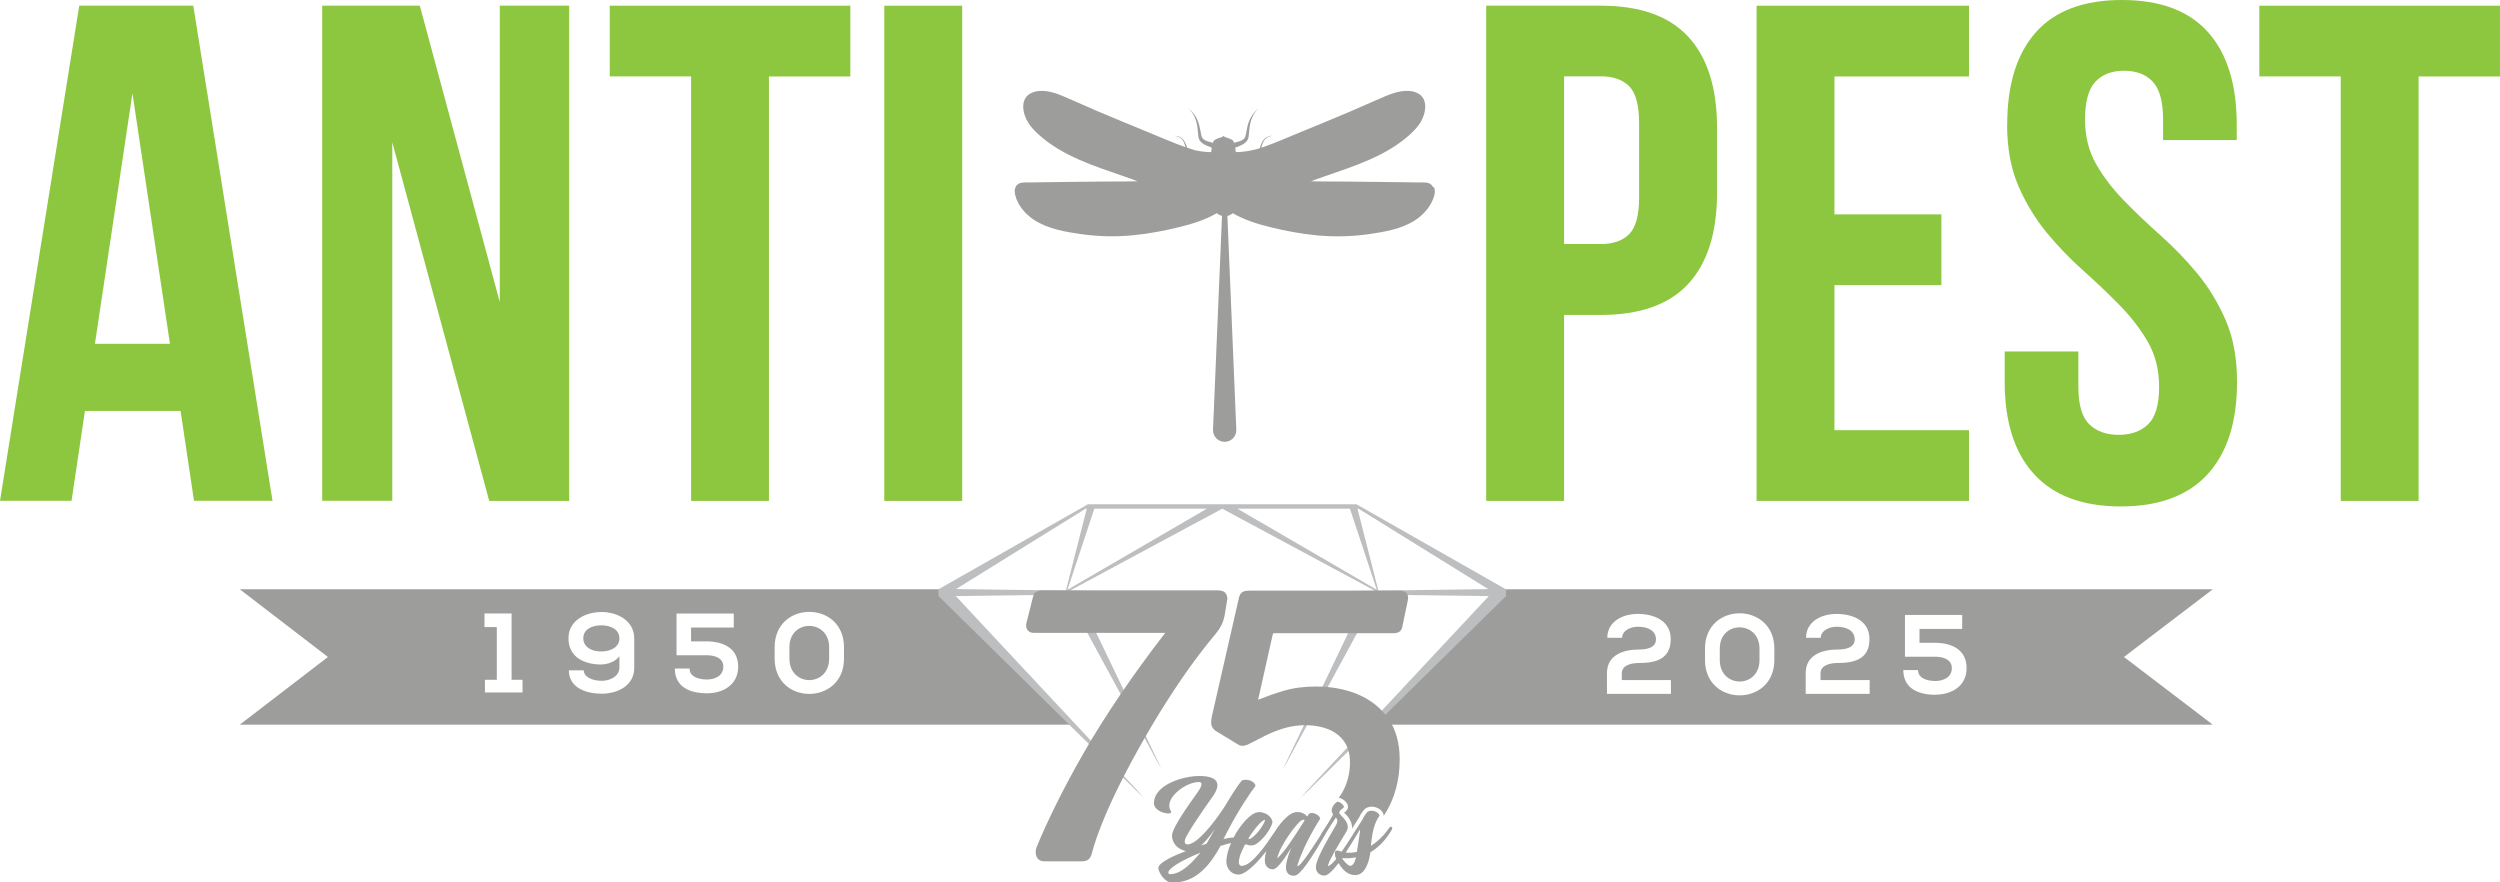 <svg width="238" height="84" viewBox="0 0 238 84" fill="none" xmlns="http://www.w3.org/2000/svg">
<g clip-path="url(#clip0_2431_457)">
<path fill-rule="evenodd" clip-rule="evenodd" d="M57.227 62.02C58.171 62.02 58.979 61.589 58.966 60.756C58.954 59.93 58.158 59.53 57.239 59.53C56.32 59.53 55.531 59.93 55.531 60.756C55.531 61.582 56.283 62.02 57.227 62.02Z" fill="#9D9D9C"/>
<path fill-rule="evenodd" clip-rule="evenodd" d="M102.135 68.991L90.124 56.688V56.097H22.824L31.22 62.544L22.824 68.991H37.833H102.129H102.135ZM73.747 61.613C73.747 57.126 80.347 57.132 80.347 61.613V62.698C80.347 67.179 73.747 67.185 73.747 62.698V61.613ZM67.257 62.384H64.407V58.408H69.854V59.739H65.789V61.058H67.251C68.855 61.058 70.28 61.712 70.274 63.475C70.274 65.182 68.843 66.002 67.325 66.002C65.672 66.002 64.253 65.41 64.241 63.647H65.647C65.647 64.473 66.591 64.689 67.3 64.689C68.01 64.689 68.861 64.368 68.861 63.475C68.873 62.624 68.022 62.377 67.251 62.377L67.257 62.384ZM57.239 58.26C58.775 58.26 60.379 59.086 60.379 60.775V63.579C60.379 65.256 58.831 66.039 57.282 66.039C55.648 66.039 54.155 65.391 54.155 63.814H55.574C55.574 64.479 56.456 64.812 57.258 64.812C58.109 64.825 58.966 64.362 58.966 63.549V62.464C58.633 62.981 57.819 63.259 57.227 63.259C55.709 63.259 54.118 62.624 54.118 60.756C54.118 59.092 55.722 58.266 57.233 58.266L57.239 58.26ZM46.123 58.402H48.702V64.72H49.744V65.922H46.166V64.72H47.295V59.696H46.123V58.408V58.402Z" fill="#9D9D9C"/>
<path fill-rule="evenodd" clip-rule="evenodd" d="M163.723 61.749V62.834C163.723 65.564 167.504 65.564 167.504 62.834V61.749C167.504 59.068 163.723 59.031 163.723 61.749Z" fill="#9D9D9C"/>
<path fill-rule="evenodd" clip-rule="evenodd" d="M78.934 62.698V61.613C78.934 58.926 75.153 58.895 75.153 61.613V62.698C75.153 65.428 78.934 65.428 78.934 62.698Z" fill="#9D9D9C"/>
<path fill-rule="evenodd" clip-rule="evenodd" d="M210.667 56.097H142.577V56.688L130.566 68.991H194.542H210.66L202.203 62.544L210.66 56.097H210.667ZM159.078 66.057H152.983V64.079C152.983 62.347 154.55 61.835 156.037 61.835C156.604 61.835 157.647 61.736 157.647 60.867C157.647 60.054 156.907 59.665 155.938 59.665C155.198 59.665 154.433 60.041 154.421 60.719H153.014C153.026 59.129 154.532 58.445 155.913 58.445C157.419 58.445 159.053 59.055 159.053 60.843C159.053 62.754 157.616 63.117 156.031 63.117C155.408 63.117 154.396 63.277 154.396 64.097V64.744H159.072V66.063L159.078 66.057ZM168.917 62.834C168.917 67.315 162.316 67.321 162.316 62.834V61.749C162.316 57.261 168.917 57.268 168.917 61.749V62.834ZM177.997 66.057H171.903V64.079C171.903 62.347 173.469 61.835 174.956 61.835C175.524 61.835 176.566 61.736 176.566 60.867C176.566 60.054 175.826 59.665 174.857 59.665C174.117 59.665 173.352 60.041 173.34 60.719H171.933C171.946 59.129 173.451 58.445 174.833 58.445C176.338 58.445 177.973 59.055 177.973 60.843C177.973 62.754 176.535 63.117 174.95 63.117C174.327 63.117 173.315 63.277 173.315 64.097V64.744H177.991V66.063L177.997 66.057ZM184.277 66.144C182.624 66.144 181.205 65.552 181.193 63.789H182.599C182.599 64.615 183.543 64.831 184.252 64.831C184.962 64.831 185.813 64.51 185.813 63.616C185.825 62.766 184.974 62.519 184.203 62.519H181.353V58.544H186.8V59.875H182.735V61.194H184.197C185.801 61.194 187.226 61.847 187.219 63.61C187.219 65.318 185.788 66.131 184.271 66.131L184.277 66.144Z" fill="#9D9D9C"/>
<path d="M143.354 56.097L129.129 48.004H103.572L89.347 56.097V56.744L108.896 75.975L108.205 75.235L108.902 75.919L90.988 56.744L101.536 56.608L110.537 73.164L110.29 72.646L110.537 73.109L102.61 56.596L113.658 56.454L111.431 56.423L113.658 56.392L101.839 56.232L116.36 48.429L130.881 56.232L119.062 56.392L121.289 56.423L119.062 56.454L130.11 56.596L122.183 73.109L122.417 72.677L122.183 73.17L131.183 56.614L141.732 56.75L123.818 75.925L124.49 75.26L123.818 75.981L143.366 56.75V56.103L143.354 56.097ZM128.512 48.423L131.072 56.146L117.791 48.423H128.512ZM131.22 56.226L129.234 48.429H129.333L141.682 56.084L131.22 56.226ZM104.183 48.423H114.904L101.623 56.146L104.183 48.423ZM103.461 48.423L101.475 56.22L91.013 56.078L103.362 48.423H103.461Z" fill="#BCBEC0"/>
<path d="M132.466 78.718C132.411 78.687 132.324 78.693 132.244 78.822C132.028 79.143 131.442 79.938 130.505 80.53C130.609 79.574 130.751 78.422 131.319 77.676L131.331 77.664V77.645C131.319 77.516 131.165 77.362 130.949 77.263C130.665 77.14 130.375 77.152 130.159 77.312C129.993 77.516 129.808 77.762 129.709 78.015C129.462 78.416 129.166 78.878 128.845 79.359C128.827 79.383 128.814 79.414 128.808 79.439L128.654 79.673C128.37 80.117 128.049 80.616 127.729 81.072H127.686C127.624 81.048 127.568 81.035 127.507 81.017C127.359 80.974 127.248 80.943 127.161 81.004C127.106 81.048 127.081 81.121 127.081 81.233C127.081 81.38 127.124 81.609 127.204 81.775C126.945 82.095 126.736 82.293 126.563 82.397C126.452 82.459 126.421 82.447 126.427 82.447C126.427 82.447 126.415 82.416 126.433 82.354C126.6 81.781 127.42 80.425 128.019 79.433L128.191 79.143C128.524 78.557 128.08 78.034 127.642 77.596C127.537 77.497 127.494 77.417 127.5 77.337C127.513 77.22 127.63 77.09 127.871 76.93C127.914 76.893 127.938 76.844 127.932 76.788C127.914 76.634 127.685 76.437 127.494 76.357C127.389 76.314 127.303 76.314 127.254 76.357C126.859 76.677 126.779 76.961 126.779 77.146C126.779 77.288 126.822 77.411 126.914 77.534C126.649 78.052 126.236 78.687 125.792 79.359C125.773 79.389 125.755 79.427 125.749 79.463L125.625 79.661C125.008 80.628 124.071 82.083 123.645 82.404C123.565 82.465 123.528 82.465 123.522 82.459C123.515 82.459 123.503 82.416 123.522 82.36C124.108 80.388 125.638 78.009 125.65 77.99C125.668 77.972 125.681 77.941 125.668 77.885C125.644 77.775 125.514 77.608 125.267 77.491C124.885 77.306 124.638 77.454 124.626 77.46L124.453 77.719C124.225 77.491 123.861 77.232 123.281 77.331C122.763 77.429 122.054 78.101 121.418 79.088C121.369 79.161 121.313 79.242 121.258 79.328C120.579 80.339 119.167 82.428 118.229 82.428C118.223 82.428 118.21 82.428 118.198 82.428C117.964 82.416 117.939 82.188 117.939 82.089C117.939 81.658 118.093 81.276 118.457 80.524C118.55 80.339 118.618 80.37 118.71 80.413C118.932 80.511 119.179 80.493 119.345 80.456C119.827 80.339 120.869 79.26 121.134 78.317C121.159 78.212 121.029 77.627 120.345 77.399C120.191 77.337 120.036 77.312 119.857 77.312H119.734L119.722 77.325L119.623 77.355C119.043 77.466 118.099 78.483 117.433 79.735H117.415C117.162 79.735 116.853 79.778 116.557 79.858C116.526 79.864 116.502 79.876 116.471 79.883L116.816 79.217C117.988 76.967 119 75.519 119.494 74.859C119.512 74.841 119.524 74.804 119.512 74.748C119.487 74.631 119.352 74.459 119.099 74.341C118.704 74.15 118.266 74.28 118.247 74.286H118.235L118.229 74.298C117.92 74.643 117.26 75.642 116.625 76.727C115.453 78.545 113.899 80.388 113.06 80.388C112.961 80.388 112.893 80.363 112.85 80.308C112.788 80.24 112.776 80.117 112.807 79.957C112.887 79.5 114.639 76.955 115.428 75.858C115.866 75.247 115.996 74.767 115.823 74.434C115.632 74.064 115.071 73.873 114.164 73.873C113.522 73.873 112.437 74.033 111.468 74.496C110.734 74.847 109.858 75.469 109.858 76.474C109.858 76.961 110.382 77.226 110.611 77.312C110.931 77.442 111.345 77.497 111.462 77.374C111.48 77.349 111.511 77.306 111.474 77.226C111.203 76.794 111.332 76.357 111.499 76.061C111.949 75.235 113.22 74.452 114.108 74.452C114.244 74.452 114.33 74.489 114.367 74.557C114.417 74.656 114.398 74.89 114.01 75.432L113.905 75.58C113.115 76.684 111.641 78.749 111.579 79.494C111.548 79.876 111.758 80.437 112.221 80.733C112.455 80.887 112.683 80.98 112.905 81.023C111.863 81.411 110.321 82.083 110.277 82.613C110.253 82.829 110.469 83.26 110.746 83.575C110.931 83.778 111.227 84.025 111.585 84.025C113.473 84.025 114.892 82.946 116.193 80.53C116.489 80.437 116.81 80.351 117.199 80.252C116.89 80.943 116.736 81.578 116.755 82.095C116.773 82.441 116.921 82.767 117.168 82.983C117.396 83.186 117.686 83.279 118.001 83.254C118.457 83.217 119.438 82.496 120.555 81.011C120.456 81.35 120.413 81.652 120.413 81.917C120.413 82.305 120.579 82.508 120.715 82.613C120.875 82.736 121.091 82.786 121.264 82.743C121.597 82.656 122.097 82.046 122.929 80.715C122.603 81.498 122.424 82.157 122.424 82.582C122.424 82.853 122.504 83.069 122.664 83.205C122.818 83.334 123.022 83.39 123.269 83.359C123.762 83.291 124.7 82.009 126.298 79.205C126.55 78.779 126.779 78.434 126.982 78.126C127.05 78.021 127.112 77.922 127.174 77.83C127.254 77.916 127.315 78.009 127.315 78.12C127.315 78.28 127.254 78.446 127.136 78.638L127.069 78.755C126.267 80.123 125.274 81.824 125.274 82.558C125.274 83.106 125.693 83.353 126.082 83.353C126.384 83.353 126.822 82.965 127.433 82.169C127.889 82.94 128.407 83.31 129.018 83.31C130.048 83.31 130.363 81.824 130.455 81.177C130.455 81.165 130.455 81.146 130.455 81.134C131.239 80.69 131.93 79.963 132.509 78.977C132.565 78.884 132.553 78.773 132.485 78.73L132.466 78.718ZM129.092 81.621C128.975 82.126 128.771 82.428 128.537 82.428C128.395 82.428 128.117 82.188 127.846 81.83C127.778 81.744 127.79 81.713 127.79 81.713C127.79 81.707 127.815 81.695 127.871 81.695C127.883 81.695 127.895 81.695 127.908 81.695C128.296 81.726 128.691 81.695 129.092 81.615V81.621ZM128.117 81.152C128.457 80.641 128.839 80.018 129.259 79.316L129.277 79.291C129.296 79.26 129.32 79.229 129.339 79.186C129.413 79.044 129.456 78.989 129.481 78.97C129.481 79.001 129.481 79.057 129.468 79.18V79.211C129.394 79.642 129.246 80.635 129.178 81.097C128.821 81.183 128.475 81.202 128.111 81.159L128.117 81.152ZM124.145 78.2L124.126 78.218C124.021 78.379 123.898 78.57 123.762 78.785C123.17 79.716 122.362 80.986 121.659 81.664C121.659 81.664 121.609 81.707 121.603 81.713C121.603 81.707 121.603 81.695 121.603 81.676C121.813 80.536 123.596 78.107 124.021 78.046C124.058 78.04 124.095 78.04 124.126 78.04C124.139 78.04 124.176 78.04 124.188 78.064C124.188 78.077 124.206 78.12 124.145 78.206V78.2ZM118.864 79.864C118.864 79.864 118.864 79.79 118.889 79.753C119.481 78.81 120.166 78.046 120.425 78.046C120.425 78.046 120.425 78.138 120.394 78.218C119.987 79.124 119.148 79.889 118.901 79.889C118.901 79.889 118.895 79.889 118.889 79.889C118.877 79.889 118.87 79.883 118.864 79.87V79.864ZM115.657 78.927C115.657 78.927 115.632 78.977 115.613 79.007L114.861 80.326C114.688 80.376 114.515 80.431 114.343 80.487C114.688 80.185 115.064 79.747 115.509 79.124C115.576 79.032 115.62 78.97 115.657 78.927ZM114.275 81.183C114.275 81.183 114.225 81.239 114.207 81.263C114.188 81.282 114.176 81.3 114.158 81.319C113.029 82.656 112.196 83.223 111.382 83.223C111.258 83.223 111.227 83.112 111.221 83.063C111.227 82.681 112.461 81.91 114.219 81.202C114.244 81.195 114.262 81.189 114.275 81.183Z" fill="#9D9D9C"/>
<path d="M133.953 56.528C133.762 56.226 133.361 56.226 133.231 56.226H119.123C118.741 56.226 118.507 56.257 118.352 56.325C118.032 56.466 117.957 56.855 117.933 56.972L115.36 68.239C115.311 68.498 115.293 68.714 115.305 68.893C115.317 69.059 115.385 69.305 115.694 69.558L117.742 70.803C118.093 71.038 118.278 71.068 118.778 70.89C119.339 70.6 119.913 70.304 120.499 70.014C121.067 69.731 121.671 69.497 122.3 69.312C123.688 68.905 125.354 68.954 126.513 69.447C127.136 69.712 127.63 70.107 127.988 70.625C128.339 71.136 128.518 71.796 128.518 72.572C128.518 73.713 128.222 74.76 127.642 75.679C127.581 75.771 127.507 75.858 127.445 75.95C127.784 75.999 128.191 76.308 128.296 76.622C128.376 76.856 128.296 77.103 128.111 77.245C128.111 77.245 128.099 77.251 128.093 77.257C128.037 77.294 127.994 77.331 127.963 77.355C128.253 77.645 128.79 78.212 128.703 78.89C128.95 78.52 129.172 78.169 129.37 77.855C129.493 77.559 129.69 77.294 129.869 77.078C129.894 77.053 129.919 77.029 129.943 77.004C130.122 76.868 130.344 76.794 130.579 76.794C131.091 76.794 131.689 77.146 131.726 77.614C131.726 77.639 131.726 77.664 131.72 77.682C131.732 77.664 131.744 77.651 131.757 77.633C132.75 76.117 133.25 74.323 133.25 72.301C133.25 70.748 132.886 69.441 132.17 68.412C131.461 67.395 130.486 66.618 129.277 66.106C128.086 65.607 126.736 65.355 125.249 65.355C124.139 65.355 123.102 65.496 122.171 65.774C121.363 66.014 120.567 66.298 119.771 66.618L121.159 60.43C121.184 60.337 121.208 60.294 121.208 60.288C121.221 60.288 121.245 60.282 121.295 60.282H132.627C132.923 60.282 133.12 60.226 133.256 60.115C133.392 60.004 133.478 59.838 133.509 59.628L134.015 57.206C134.082 56.929 134.064 56.707 133.953 56.528Z" fill="#9D9D9C"/>
<path d="M116.286 59.499C116.428 59.215 116.52 58.926 116.576 58.642L116.804 57.261C116.878 57.015 116.853 56.775 116.736 56.565C116.6 56.325 116.335 56.201 115.947 56.201H99.273C99.032 56.201 98.847 56.238 98.705 56.306C98.569 56.374 98.397 56.522 98.347 56.805L97.73 59.259C97.656 59.511 97.675 59.733 97.78 59.918C97.866 60.072 98.051 60.251 98.446 60.251H110.931C109.358 62.279 107.921 64.264 106.644 66.144C105.343 68.067 104.17 69.922 103.177 71.66C102.178 73.404 101.296 75.05 100.556 76.548C99.809 78.058 99.174 79.445 98.662 80.702C98.569 81.029 98.576 81.313 98.68 81.547C98.804 81.83 99.063 81.997 99.384 81.997H103.029C103.307 81.997 103.523 81.923 103.671 81.775C103.8 81.645 103.893 81.454 103.955 81.189C104.201 80.259 104.596 79.143 105.127 77.867C105.657 76.591 106.317 75.186 107.088 73.7C107.859 72.215 108.723 70.662 109.654 69.084C110.58 67.518 111.573 65.965 112.597 64.473C113.621 62.988 114.676 61.595 115.743 60.325C115.965 60.054 116.15 59.776 116.286 59.493V59.499Z" fill="#9D9D9C"/>
<path d="M136.42 17.813C136.186 17.277 135.563 17.376 135.076 17.369C134.527 17.357 133.99 17.351 133.441 17.345C131.584 17.32 129.727 17.302 127.871 17.283C126.834 17.277 125.594 17.283 124.768 17.259C124.879 17.259 125.045 17.166 125.138 17.129C125.446 17.018 125.761 16.913 126.063 16.802C128.895 15.816 131.88 14.898 134.163 12.864C134.564 12.506 134.94 12.112 135.224 11.662C135.742 10.817 136.026 9.375 134.928 8.857C133.953 8.395 132.762 8.79 131.837 9.178C130.708 9.652 129.598 10.17 128.475 10.645C126.939 11.292 125.397 11.933 123.855 12.562C122.609 13.073 121.369 13.622 120.086 14.066C120.104 13.949 120.135 13.844 120.172 13.733C120.228 13.585 120.289 13.449 120.369 13.338C120.45 13.227 120.555 13.147 120.647 13.086C120.74 13.03 120.838 12.993 120.918 12.969C120.999 12.95 121.06 12.938 121.104 12.938C121.153 12.938 121.171 12.925 121.171 12.925H121.104C121.06 12.925 120.992 12.932 120.912 12.944C120.832 12.956 120.733 12.987 120.629 13.036C120.53 13.092 120.413 13.166 120.32 13.277C120.228 13.388 120.141 13.53 120.08 13.677C120.018 13.813 119.981 13.955 119.938 14.103C119.87 14.121 119.802 14.146 119.734 14.171C119.648 14.189 119.555 14.22 119.475 14.238C118.901 14.374 118.439 14.442 118.13 14.466C117.976 14.479 117.853 14.479 117.772 14.479H117.649C117.637 14.337 117.618 14.195 117.594 14.06C117.606 14.06 117.618 14.047 117.643 14.041C117.754 13.992 117.92 13.93 118.136 13.838C118.247 13.788 118.365 13.727 118.482 13.64C118.599 13.554 118.716 13.431 118.79 13.283C118.864 13.117 118.87 12.962 118.889 12.815C118.901 12.673 118.914 12.525 118.932 12.383C118.957 12.1 119 11.816 119.074 11.557C119.105 11.428 119.154 11.304 119.204 11.193C119.253 11.076 119.315 10.978 119.358 10.885C119.475 10.7 119.586 10.559 119.679 10.472C119.746 10.405 119.796 10.355 119.814 10.343C119.796 10.355 119.74 10.398 119.666 10.46C119.568 10.54 119.432 10.669 119.302 10.842C119.234 10.934 119.167 11.033 119.105 11.144C119.037 11.255 118.975 11.378 118.926 11.508C118.815 11.773 118.741 12.062 118.692 12.346C118.667 12.488 118.636 12.63 118.611 12.771C118.587 12.907 118.544 13.043 118.5 13.117C118.445 13.209 118.365 13.271 118.278 13.326C118.192 13.382 118.087 13.412 117.995 13.449C117.797 13.511 117.618 13.548 117.489 13.597C117.464 13.53 117.433 13.462 117.39 13.4C117.371 13.375 117.334 13.338 117.304 13.32C117.279 13.301 117.242 13.289 117.211 13.264C117.082 13.203 116.952 13.166 116.829 13.117C116.705 13.067 116.551 13.055 116.477 12.925C116.403 13.049 116.255 13.067 116.125 13.117C115.996 13.16 115.86 13.203 115.743 13.264C115.712 13.277 115.675 13.295 115.65 13.32C115.62 13.332 115.583 13.369 115.564 13.4C115.515 13.462 115.49 13.53 115.465 13.597C115.336 13.554 115.157 13.511 114.96 13.449C114.867 13.419 114.762 13.382 114.676 13.326C114.589 13.271 114.509 13.209 114.454 13.117C114.411 13.043 114.373 12.907 114.343 12.771C114.318 12.63 114.287 12.488 114.262 12.346C114.207 12.056 114.133 11.767 114.028 11.508C113.973 11.378 113.917 11.255 113.849 11.144C113.787 11.027 113.72 10.934 113.652 10.842C113.516 10.663 113.38 10.54 113.288 10.46C113.214 10.398 113.158 10.361 113.14 10.343C113.158 10.361 113.208 10.405 113.275 10.472C113.362 10.559 113.485 10.7 113.596 10.885C113.652 10.978 113.707 11.082 113.75 11.193C113.8 11.31 113.843 11.428 113.88 11.557C113.954 11.816 113.997 12.1 114.022 12.383C114.034 12.531 114.047 12.673 114.065 12.815C114.084 12.962 114.09 13.104 114.164 13.283C114.232 13.431 114.355 13.554 114.472 13.64C114.596 13.727 114.707 13.782 114.818 13.838C115.034 13.93 115.194 13.986 115.311 14.041C115.33 14.047 115.342 14.053 115.36 14.06C115.336 14.201 115.317 14.343 115.305 14.479H115.182C115.101 14.479 114.978 14.479 114.824 14.466C114.565 14.448 114.207 14.392 113.775 14.306C113.75 14.3 113.72 14.294 113.695 14.281C113.467 14.207 113.232 14.133 113.004 14.053C112.973 13.924 112.93 13.794 112.875 13.684C112.807 13.536 112.726 13.394 112.634 13.283C112.535 13.172 112.424 13.092 112.325 13.043C112.214 12.987 112.122 12.962 112.042 12.95C111.962 12.938 111.894 12.932 111.851 12.932H111.783C111.783 12.932 111.801 12.932 111.851 12.944C111.894 12.944 111.962 12.956 112.036 12.975C112.116 12.993 112.202 13.03 112.307 13.092C112.4 13.147 112.504 13.234 112.585 13.345C112.665 13.456 112.726 13.585 112.782 13.739C112.807 13.825 112.837 13.918 112.856 14.01C111.635 13.579 110.444 13.049 109.247 12.562C107.705 11.933 106.163 11.292 104.627 10.645C103.498 10.17 102.388 9.652 101.265 9.178C100.34 8.783 99.149 8.401 98.174 8.857C97.07 9.375 97.348 10.817 97.878 11.662C98.162 12.124 98.538 12.506 98.939 12.864C101.228 14.898 104.208 15.816 107.039 16.802C107.347 16.913 107.662 17.018 107.964 17.129C108.063 17.16 108.229 17.259 108.334 17.259C107.514 17.277 106.268 17.277 105.232 17.283C103.375 17.302 101.518 17.314 99.661 17.345C99.112 17.351 98.576 17.357 98.026 17.369C97.539 17.376 96.916 17.283 96.682 17.813C96.571 18.048 96.583 18.331 96.651 18.584C96.891 19.539 97.588 20.365 98.403 20.907C99.717 21.789 101.425 22.079 102.961 22.294C104.59 22.523 106.256 22.559 107.896 22.393C109.371 22.251 110.87 21.962 112.307 21.61C113.516 21.314 114.756 20.92 115.842 20.291C115.977 20.421 116.144 20.501 116.335 20.55L115.478 40.934V40.952C115.478 41.569 115.977 42.062 116.588 42.062C117.199 42.062 117.698 41.562 117.698 40.952V40.934L116.847 20.556C117.045 20.507 117.217 20.427 117.359 20.297C118.445 20.926 119.679 21.32 120.894 21.616C122.337 21.974 123.83 22.257 125.304 22.399C126.945 22.559 128.605 22.529 130.239 22.301C131.775 22.085 133.49 21.801 134.798 20.914C135.6 20.371 136.297 19.539 136.55 18.59C136.618 18.331 136.624 18.054 136.519 17.82H136.457L136.42 17.813Z" fill="#9D9D9C"/>
<path d="M25.945 47.677H18.469L17.192 39.121H8.087L6.81 47.677H0L7.544 0.542H18.401L25.945 47.689V47.677ZM9.037 32.73H16.18L12.609 8.888L9.037 32.73Z" fill="#8DC73F"/>
<path d="M37.345 13.536V47.677H30.671V0.542H39.967L47.579 28.76V0.542H54.186V47.689H46.574L37.345 13.548V13.536Z" fill="#8DC73F"/>
<path d="M58.035 0.542H80.952V7.279H73.204V47.689H65.795V7.273H58.047V0.542H58.041H58.035Z" fill="#8DC73F"/>
<path d="M84.184 0.542H91.599V47.689H84.184V0.542Z" fill="#8DC73F"/>
<path d="M152.403 0.542C156.129 0.542 158.911 1.529 160.731 3.507C162.551 5.48 163.464 8.377 163.464 12.198V18.325C163.464 22.14 162.551 25.037 160.731 27.016C158.911 28.988 156.142 29.981 152.403 29.981H148.9V47.689H141.485V0.542H152.403ZM148.9 7.273V23.231H152.403C153.575 23.231 154.47 22.923 155.099 22.288C155.728 21.66 156.043 20.488 156.043 18.787V11.711C156.043 10.01 155.722 8.839 155.099 8.21C154.47 7.581 153.569 7.267 152.403 7.267H148.9V7.273Z" fill="#8DC73F"/>
<path d="M174.641 20.408H184.82V27.145H174.641V40.952H187.448V47.689H167.227V0.542H187.448V7.279H174.641V20.414V20.408Z" fill="#8DC73F"/>
<path d="M191.087 11.853C191.087 8.038 192 5.11 193.82 3.063C195.64 1.023 198.372 0 202.012 0C205.651 0 208.384 1.023 210.204 3.063C212.024 5.104 212.937 8.038 212.937 11.853V13.332H205.923V11.378C205.923 9.677 205.596 8.475 204.942 7.779C204.294 7.082 203.381 6.737 202.209 6.737C201.037 6.737 200.13 7.088 199.477 7.779C198.829 8.475 198.496 9.677 198.496 11.378C198.496 12.993 198.854 14.417 199.569 15.656C200.285 16.895 201.185 18.06 202.265 19.157C203.338 20.26 204.498 21.358 205.732 22.455C206.972 23.558 208.125 24.76 209.198 26.054C210.272 27.361 211.172 28.84 211.894 30.498C212.61 32.163 212.967 34.117 212.967 36.354C212.967 40.169 212.036 43.097 210.167 45.144C208.298 47.184 205.547 48.213 201.907 48.213C198.268 48.213 195.516 47.19 193.647 45.144C191.778 43.103 190.847 40.169 190.847 36.354V33.457H197.86V36.822C197.86 38.53 198.206 39.719 198.903 40.391C199.6 41.069 200.531 41.396 201.703 41.396C202.876 41.396 203.807 41.057 204.504 40.391C205.201 39.713 205.547 38.524 205.547 36.822C205.547 35.208 205.189 33.784 204.473 32.545C203.758 31.306 202.857 30.147 201.778 29.044C200.704 27.94 199.538 26.849 198.311 25.746C197.071 24.643 195.917 23.447 194.844 22.146C193.771 20.84 192.87 19.36 192.148 17.702C191.433 16.038 191.075 14.084 191.075 11.847H191.087V11.853Z" fill="#8DC73F"/>
<path d="M215.083 0.542H238V7.279H230.252V47.689H222.837V7.273H215.09V0.542H215.083Z" fill="#8DC73F"/>
</g>
<defs>
<clipPath id="clip0_2431_457">
<rect width="238" height="84" fill="white"/>
</clipPath>
</defs>
</svg>
